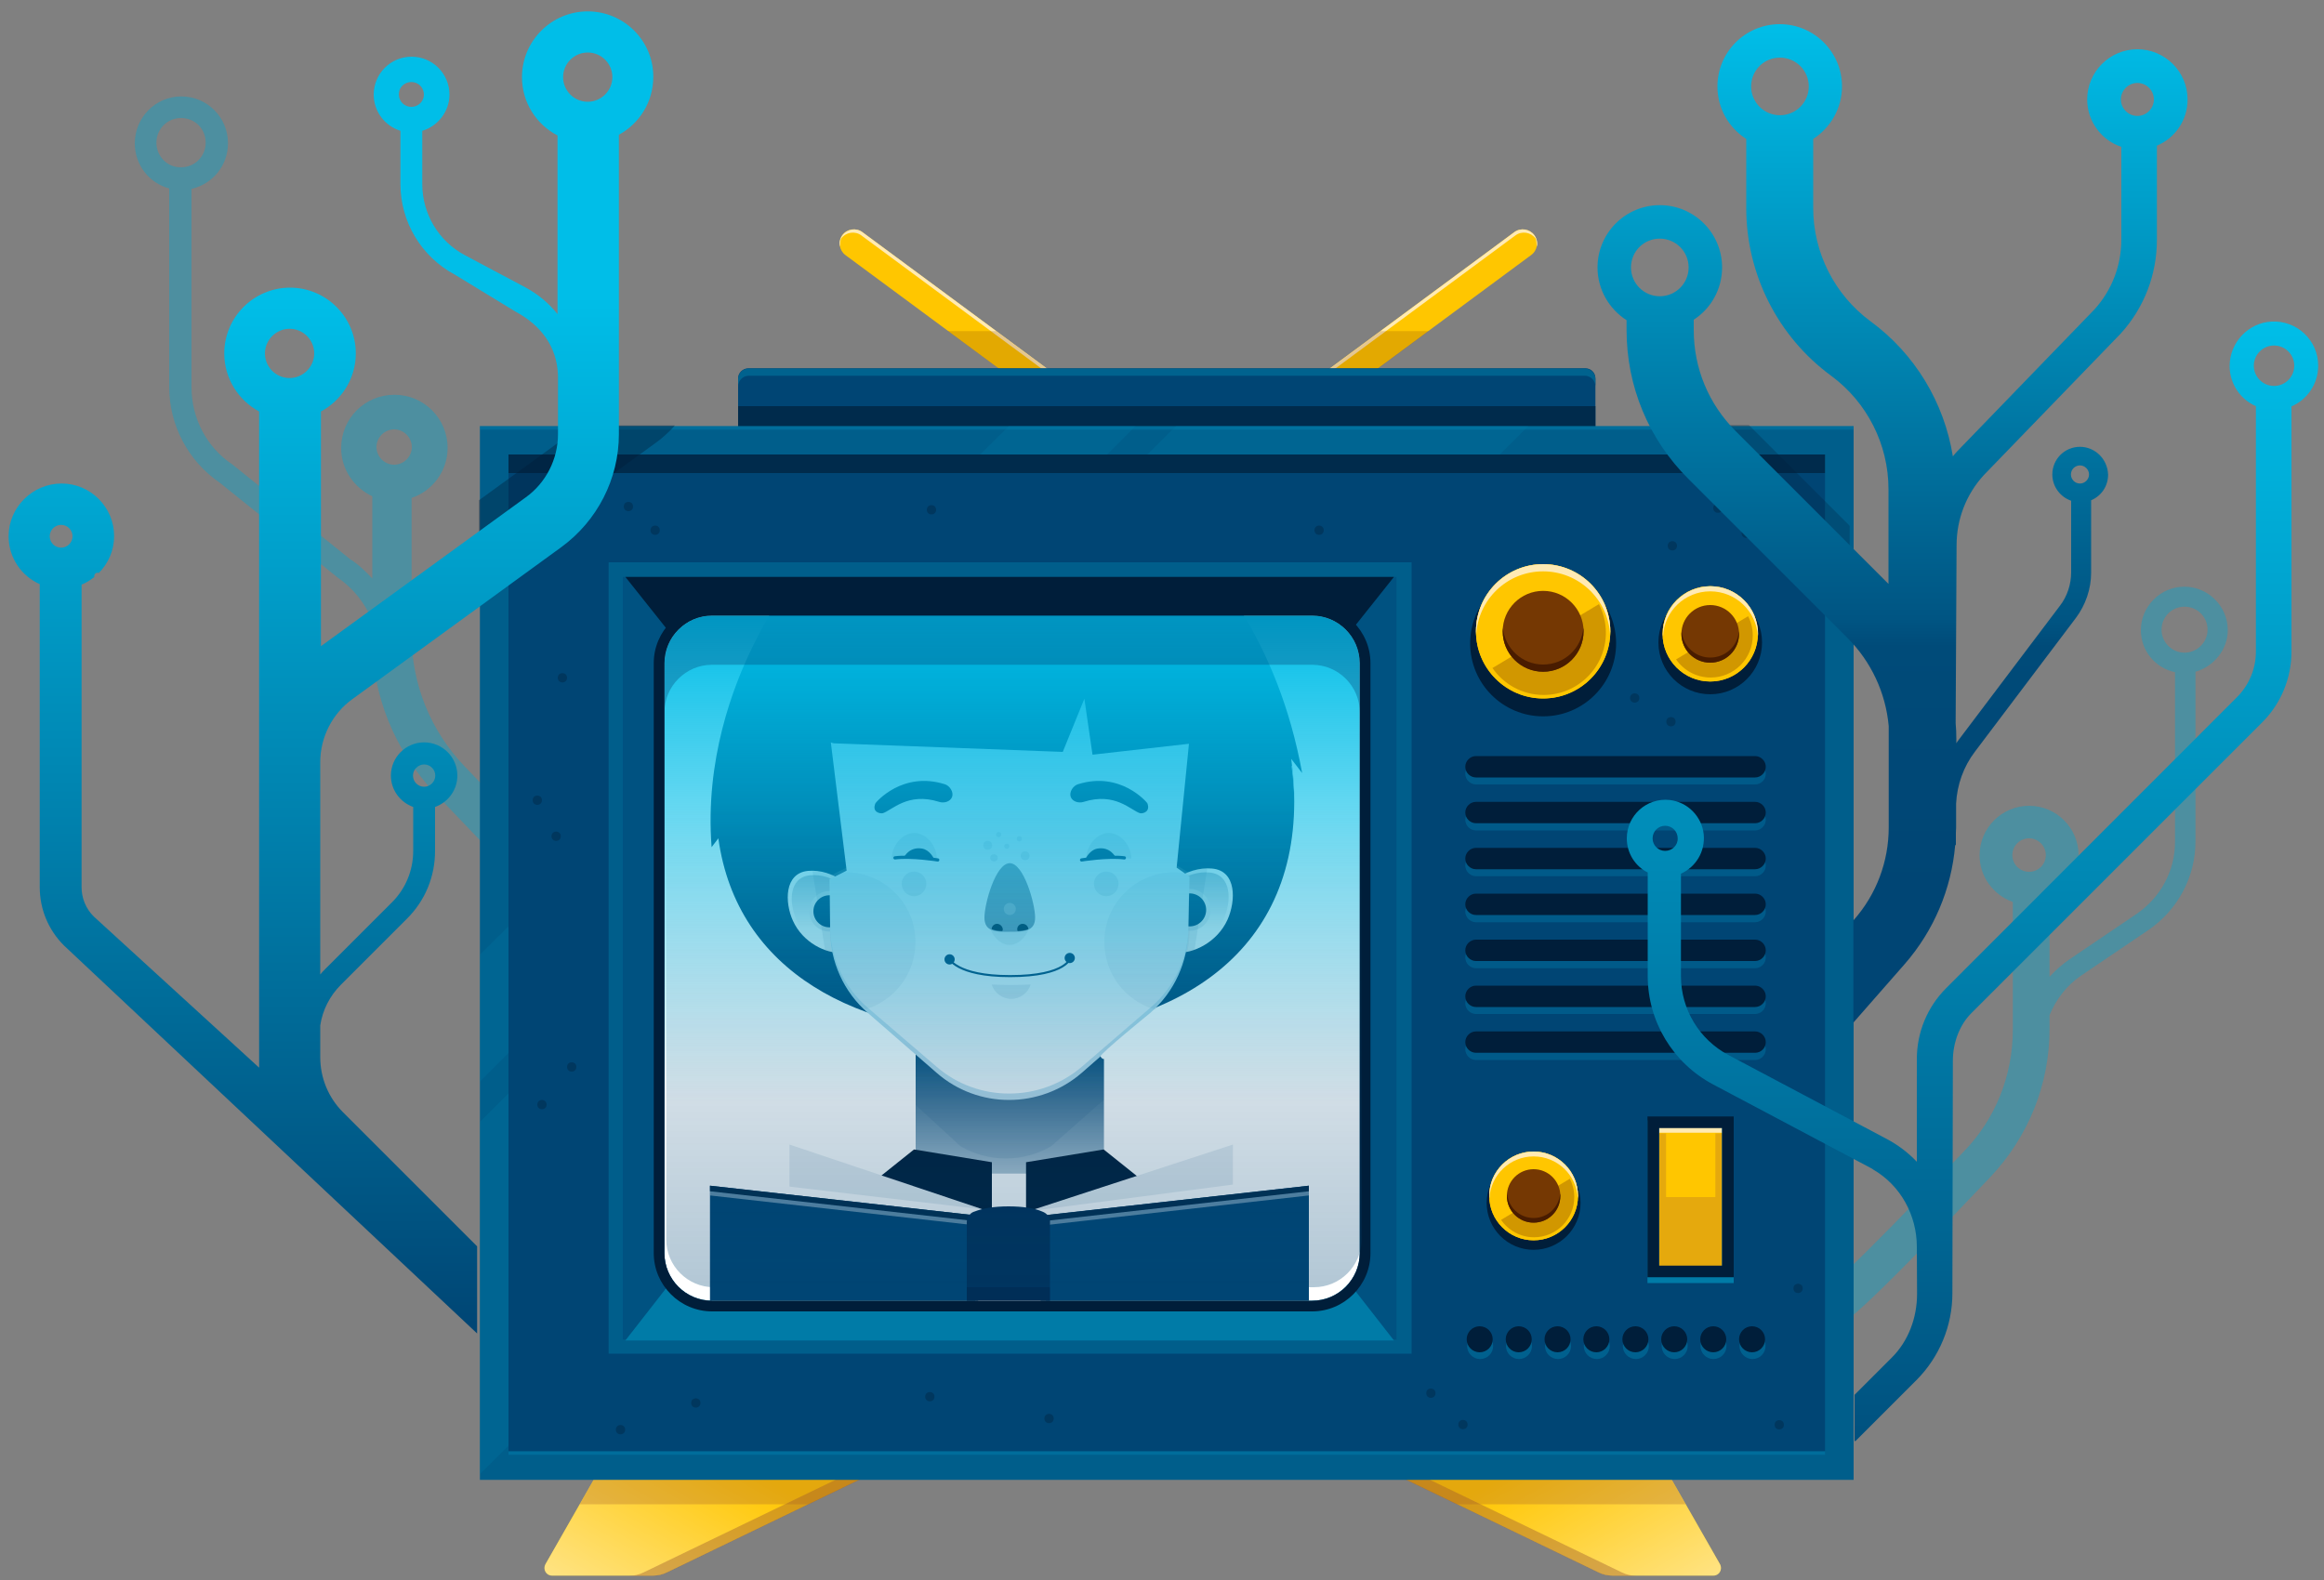 <svg version="1.1" id="Ebene_1" xmlns="http://www.w3.org/2000/svg" xmlns:xlink="http://www.w3.org/1999/xlink" x="0" y="0" viewBox="0 0 1000 680" xml:space="preserve">
  <rect x="0" y="0" width="1000" height="680" fill="#808080" stroke="none"/>
  <style>
    .st0{opacity:.4;fill:#02a6d1;enable-background:new}.st1{fill:#ffc600}.st3,.st4{opacity:.43;fill:#a25f30;enable-background:new}.st4{opacity:.29}.st6{fill:#ffeab4}.st7{opacity:.2}.st8{fill:#753803}.st9{fill:#004574}.st10{fill:#002b4c}.st12{fill:#005e8b}.st14{fill:#0091be}.st16{fill:#001e3a}.st17{fill:#007ba7}.st18{fill:#fff}.st20{fill:#b7d9ea}.st21{fill:#e5ecf1}.st23{fill:#ccdae3}.st24{opacity:.1;fill:#004574;enable-background:new}.st33{fill:none;stroke:#004574;stroke-width:1.384;stroke-linecap:round;stroke-miterlimit:10}.st34{opacity:.4;fill:#fff;enable-background:new}.st35{fill:none}.st40{opacity:.33;fill:#753803;enable-background:new}.st41{fill:#491c00}.st43{opacity:.52;fill:#002b4c;enable-background:new}
  </style>
  <path class="st0" d="M266 395.6c-1.4-.7-10.6-7.6-66.2-65.9-14.6-15.3-22.7-35.4-22.7-56.4v-59c9-3 15.5-11.6 15.5-21.5 0-12.7-10.2-22.9-22.9-22.9s-22.9 10.2-22.9 22.9c0 9.3 5.6 17.1 13.4 20.8V249c-2.8-3-5.8-6-9.5-8.3L100 199.9c-11.1-7.4-17.6-19.9-17.6-33.3V81.3c9-2.1 15.7-9.9 15.7-19.7 0-11.1-9-20.1-20.1-20.1s-20 9.1-20 20.2c0 9.3 6.2 17.1 14.8 19.4v85.4c0 16.4 8.1 31.9 21.7 41.2l50.7 40.8c6.7 4.6 11.8 10.9 14.8 18.3v6.5c0 25.7 9.7 49.7 27.3 68.2 62.2 65.5 69.9 70.6 74.9 70.6h1.4L262 395c2.4-.4 3.8.6 4 .6zM67.3 61.4c0-5.8 4.6-10.6 10.6-10.6s10.6 4.6 10.6 10.6c0 5.8-4.6 10.6-10.6 10.6-6 .1-10.6-4.8-10.6-10.6zm102.3 123.4c4.2 0 7.6 3.5 7.6 7.6 0 4.2-3.5 7.6-7.6 7.6-4.2 0-7.6-3.5-7.6-7.6s3.4-7.6 7.6-7.6zM787.3 556.2l-1.6 15.9h1.2c4.6 0 11.9-4.8 69.6-65.6 16.3-17.3 25.4-39.8 25.4-63.6v-6c2.8-6.8 7.4-12.9 13.7-17.1l28.8-19.5c12.7-8.7 20.3-22.9 20.3-38.2v-73c7.8-2.2 13.9-9.5 13.9-17.9 0-10.3-8.5-18.7-18.7-18.7-10.3 0-18.7 8.5-18.7 18.7 0 8.9 6.2 16.3 14.7 18.1v73c0 12.5-6.2 23.9-16.5 31l-28.8 19.5c-3.2 2.2-6.2 4.8-8.7 7.6v-33c7.2-3.4 12.5-10.7 12.5-19.3 0-11.7-9.5-21.3-21.3-21.3-11.7 0-21.3 9.5-21.3 21.3 0 9.3 6 17.1 14.3 20.1v54.9c0 19.7-7.4 38.4-21.1 52.5-51.5 54.1-60.4 60.6-61.6 61.2.1.2 1.7-.8 3.9-.6zM940 280.9c-5.4 0-9.9-4.4-9.9-9.9s4.4-9.9 9.9-9.9 9.9 4.4 9.9 9.9-4.6 9.9-9.9 9.9zM880.3 368c0 4-3.2 7.2-7.2 7.2s-7.2-3.2-7.2-7.2 3.2-7.2 7.2-7.2c3.9 0 7.2 3.2 7.2 7.2z"/>
  <path class="st1" d="M259.2 630.3l-24.5 42.9c-1.2 2.2.3 4.9 2.8 4.9h43.4c2.2 0 4.4-.5 6.3-1.5l91.4-44.1-119.4-2.2z"/>
  <linearGradient id="SVGID_1_" gradientUnits="userSpaceOnUse" x1="333.349" y1="226.374" x2="278.11" y2="322.05" gradientTransform="translate(0 380)">
    <stop offset=".246" stop-color="#fff" stop-opacity="0"/>
    <stop offset="1" stop-color="#fff"/>
  </linearGradient>
  <path d="M259.2 630.3l-24.5 42.9c-1.2 2.2.3 4.9 2.8 4.9h43.4c2.2 0 4.4-.5 6.3-1.5l91.4-44.1-119.4-2.2z" opacity=".51" fill="url(#SVGID_1_)"/>
  <path class="st3" d="M368.4 632.6L277 676.7c-2 1-4.2 1.5-6.3 1.5H281c2.2 0 4.4-.5 6.3-1.5l91.4-44.1h-10.3z"/>
  <path class="st4" d="M249.5 647.4H348l30.7-14.8-119.5-2.3z"/>
  <path class="st1" d="M715.6 630.3l24.5 42.9c1.2 2.2-.3 4.9-2.8 4.9h-43.4c-2.2 0-4.4-.5-6.3-1.5l-91.4-44.1 119.4-2.2z"/>
  <linearGradient id="SVGID_2_" gradientUnits="userSpaceOnUse" x1="8678.362" y1="226.374" x2="8623.123" y2="322.05" gradientTransform="matrix(-1 0 0 1 9319.814 380)">
    <stop offset=".246" stop-color="#fff" stop-opacity="0"/>
    <stop offset="1" stop-color="#fff"/>
  </linearGradient>
  <path d="M715.6 630.3l24.5 42.9c1.2 2.2-.3 4.9-2.8 4.9h-43.4c-2.2 0-4.4-.5-6.3-1.5l-91.4-44.1 119.4-2.2z" opacity=".51" fill="url(#SVGID_2_)"/>
  <path class="st3" d="M606.4 632.6l91.4 44.1c2 1 4.2 1.5 6.3 1.5h-10.3c-2.2 0-4.4-.5-6.3-1.5l-91.4-44.1h10.3z"/>
  <path class="st4" d="M725.3 647.4h-98.5l-30.7-14.8 119.5-2.3z"/>
  <path class="st1" d="M660.2 101.2c-2-2.7-5.9-3.3-8.6-1.3l-93.2 68.9c-2.7 2-3.3 5.9-1.3 8.6 1.2 1.6 3.1 2.5 4.9 2.5 1.3 0 2.5-.4 3.6-1.2l93.2-68.9c2.8-2 3.4-5.9 1.4-8.6z"/>
  <path class="st6" d="M558.9 170.2l93.2-68.9c2.7-2 6.6-1.4 8.6 1.3.5.7.4 2.8.6 3.6.4-1.7 0-3.5-1.1-5-2-2.7-5.9-3.3-8.6-1.3l-93.2 68.9c-2 1.5-2.8 4-2.3 6.3.2-1.4 1.5-4 2.8-4.9z"/>
  <g class="st7">
    <path class="st8" d="M594.2 142.4l-35.8 26.5c-2.7 2-3.3 5.9-1.3 8.6 1.2 1.6 3.1 2.5 4.9 2.5 1.3 0 2.5-.4 3.6-1.2l49.2-36.3h-20.6v-.1z"/>
  </g>
  <path class="st1" d="M363.8 109.8l93.2 68.9c1.1.8 2.4 1.2 3.6 1.2 1.9 0 3.7-.9 4.9-2.5 2-2.7 1.4-6.6-1.3-8.6L371 99.9c-2.7-2-6.6-1.4-8.6 1.3-1.9 2.7-1.3 6.6 1.4 8.6z"/>
  <path class="st6" d="M463.8 170.2l-93.2-68.9c-2.7-2-6.6-1.4-8.6 1.3-.5.7-.4 2.8-.6 3.6-.4-1.7 0-3.5 1.1-5 2-2.7 5.9-3.3 8.6-1.3l93.2 68.9c2 1.5 2.8 4 2.3 6.3-.2-1.4-1.5-4-2.8-4.9z"/>
  <g class="st7">
    <path class="st8" d="M428.5 142.4l35.8 26.5c2.7 2 3.3 5.9 1.3 8.6-1.2 1.6-3.1 2.5-4.9 2.5-1.3 0-2.5-.4-3.6-1.2l-49.2-36.3h20.6v-.1z"/>
  </g>
  <path class="st9" d="M317.6 162.8v25.9c0 2.4 1.9 4.3 4.3 4.3h360.3c2.4 0 4.3-1.9 4.3-4.3v-25.9c0-2.4-1.9-4.3-4.3-4.3H321.9c-2.4.1-4.3 2-4.3 4.3z"/>
  <path class="st10" d="M317.6 174.8v14c0 2.4 1.9 4.3 4.3 4.3h360.3c2.4 0 4.3-1.9 4.3-4.3v-14H317.6z"/>
  <path d="M681.9 158.6H322.2c-2.5 0-4.6 2.1-4.6 4.6v3.1c0-2.5 2.1-4.6 4.6-4.6h359.7c2.5 0 4.6 2.1 4.6 4.6v-3.1c0-2.6-2.1-4.6-4.6-4.6z" fill="#00628e"/>
  <path class="st9" d="M212.6 189.5h578.8v441.3H212.6z"/>
  <path class="st10" d="M212.5 194.5h579.1v9.1H212.5z"/>
  <path class="st12" d="M797.6 636.9H206.5V183.4h591.1v453.5zm-578.8-12.3h566.5v-429H218.8v429z"/>
  <g opacity=".3">
    <path class="st14" d="M218.8 624.6h566.5v1.5H218.8zM206.5 183.4h591.1v1.5H206.5z"/>
  </g>
  <path class="st12" d="M261.9 242h345.5v340.6H261.9z"/>
  <path fill="#005281" d="M268 248.3h332.9v328.2H268z"/>
  <path class="st16" d="M269.1 248.3l56.4 70.9h217.9l56.4-70.9z"/>
  <path class="st17" d="M599.8 576.9l-56.4-72.3H325.5l-56.4 72.3z"/>
  <path class="st18" d="M564.6 559.8H306.4c-11.3 0-20.5-9.2-20.5-20.5V285.4c0-11.3 9.2-20.5 20.5-20.5h258.2c11.3 0 20.5 9.2 20.5 20.5v253.9c-.1 11.3-9.2 20.5-20.5 20.5z"/>
  <defs>
    <path id="SVGID_3_" d="M562.8 560.3H304.6c-11.3 0-18.7-9.2-18.7-20.5V284.7c0-11.3 9.2-20.5 20.5-20.5h258.2c11.3 0 20.5 9.2 20.5 20.5v255.1c-.1 11.3-11 20.5-22.3 20.5z"/>
  </defs>
  <clipPath id="SVGID_4_">
    <use xlink:href="#SVGID_3_" overflow="visible"/>
  </clipPath>
  <g clip-path="url(#SVGID_4_)">
    <path class="st9" d="M534.8 264.2H331.4c-2.6 4.4-5 8.9-7.2 13.4-9 18.1-20.9 49.8-18 87l2.9-3.8c8 57.7 60.2 84.3 123.4 84.3 68.8 0 124.4-31.4 124.4-100.2 0-6-.5-12.1-1.3-18.3 3.2 4.1 4.7 6.1 4.7 6.1-5.2-28.6-14.9-51.1-25.5-68.5z"/>
    <path class="st20" d="M555.7 329.5c.8 5.7 1.2 11.5 1.3 17.2v-1.6c0-4.9-.3-10-.9-15-.1-.3-.2-.5-.4-.6z"/>
    <path class="st21" d="M528.2 395.8c-4.5 9.9-14.9 14.6-21.7 14.2-10.8-.8-9.9-7.5-8.9-18.2 1-10.8 13.1-19 23.9-18 10.7.9 10.3 13.9 6.7 22z"/>
    <linearGradient id="SVGID_5_" gradientUnits="userSpaceOnUse" x1="193.708" y1="28.131" x2="193.708" y2="-4.562" gradientTransform="translate(319.943 380)">
      <stop offset=".286" stop-color="#004574" stop-opacity="0"/>
      <stop offset="1" stop-color="#004574"/>
    </linearGradient>
    <path d="M526.6 395.4c-4 8.8-13.4 13.2-19.5 12.7-9.7-.8-8.9-6.7-8-16.4s11.7-17.1 21.3-16.2c9.8.9 9.5 12.6 6.2 19.9z" opacity=".3" fill="url(#SVGID_5_)"/>
    <circle class="st23" cx="511.9" cy="391.6" r="9"/>
    <circle class="st9" cx="511.9" cy="391.6" r="7.1"/>
    <path class="st24" d="M519.5 373.6c-5.1 0-10.4 2-14.5 5.2l.3 31c.4 0 .8.1 1.2.1 2.2.2 4.8-.2 7.5-1.2l5.5-35.1z"/>
    <path class="st21" d="M341.2 396.3c4.3 9.5 14.4 14.2 20.9 13.7 10.4-.8 9.6-7.2 8.6-17.7s-12.6-18.4-23-17.5c-10.3 1-10.1 13.6-6.5 21.5z"/>
    <linearGradient id="SVGID_6_" gradientUnits="userSpaceOnUse" x1="-110.218" y1="28.168" x2="-110.218" y2="-3.401" gradientTransform="matrix(-1 0 0 1 244.95 380)">
      <stop offset=".286" stop-color="#004574" stop-opacity="0"/>
      <stop offset="1" stop-color="#004574"/>
    </linearGradient>
    <path d="M342.7 395.9c3.9 8.5 12.9 12.7 18.8 12.2 9.3-.7 8.6-6.5 7.8-15.8-.9-9.3-11.3-16.5-20.7-15.6-9.4.9-9.1 12.1-5.9 19.2z" opacity=".3" fill="url(#SVGID_6_)"/>
    <circle class="st23" cx="356.9" cy="392.2" r="8.7"/>
    <circle class="st9" cx="356.9" cy="392.2" r="6.9"/>
    <path class="st24" d="M349.6 374.9c4.9 0 10 1.9 14 5l-.2 30c-.4 0-.8.1-1.2.1-2.1.2-4.7-.2-7.2-1.2l-5.4-33.9z"/>
    <path class="st23" d="M474.5 455.7c-1.8-.9-1.1-3.2.5-3.7v-.1l-9.6-1.5c-.5-.1-.9-.3-1.2-.6H394v47.5c0 22.4 18.1 42.2 40.5 42.2s40.5-19.8 40.5-42.2v-41.4c-.3-.1-.4-.2-.5-.2z"/>
    <linearGradient id="SVGID_7_" gradientUnits="userSpaceOnUse" x1="434.495" y1="159.64" x2="434.495" y2="69.93" gradientTransform="translate(0 380)">
      <stop offset=".29" stop-color="#004574" stop-opacity="0"/>
      <stop offset="1" stop-color="#004574"/>
    </linearGradient>
    <path d="M474.5 455.7c-1.8-.9-1.1-3.2.5-3.7v-.1l-9.6-1.5c-.4-.1-.8-.2-1-.5H394v47.5c0 22.4 18.1 42.2 40.5 42.2s40.5-19.8 40.5-42.2v-41.6c-.3 0-.4-.1-.5-.1z" fill="url(#SVGID_7_)"/>
    <path class="st24" d="M474.5 455.7c-1.8-.9-1.1-3.2.5-3.7v-.1l-9.6-1.5c-.4-.1-.8-.2-1-.5H394v25.7l19.4 17.8c12 6.9 26.8 6.9 38.8 0l22.8-20.1v-17.5c-.3 0-.4-.1-.5-.1z"/>
    <path class="st20" d="M506.3 373.4l5.3-53.3-41.5 4.7-3.5-24.1-9.3 22.9-98.5-3.7c-.4-.1-.9-.2-1.3-.4l6.8 55.2-7.3 3.7.2 21.6c-.1 13.8 5.9 27 16.3 36l29.5 25.7c17.8 15.6 44.5 15.6 62.5 0l8-7c-.3-1.1 21.5-18.8 21.5-18.8 10.3-9 16.2-22 16.3-35.6l.5-23-5.5-3.9z"/>
    <linearGradient id="SVGID_8_" gradientUnits="userSpaceOnUse" x1="434.399" y1="-79.425" x2="434.399" y2="90.806" gradientTransform="translate(0 380)">
      <stop offset=".338" stop-color="#fff" stop-opacity="0"/>
      <stop offset="1" stop-color="#fff"/>
    </linearGradient>
    <path d="M506.3 372.4l5.3-52.7-41.5 4.6-3.5-23.8-9.3 22.5-98.5-3.6c-.4-.1-.9-.2-1.3-.4l6.8 54.4-7.3 3.6.2 21.3c-.1 13.6 5.9 26.6 16.3 35.5l29.5 25.3c17.8 15.4 44.5 15.4 62.5 0l29.6-25.5c10.3-8.8 16.2-21.6 16.3-35.1l.5-22.7-5.6-3.4z" opacity=".78" fill="url(#SVGID_8_)"/>
    <path class="st24" d="M395.4 369.3c2.6 0 5.1.1 7.7.2 0-5.3-4.4-11-9.7-11-5.3 0-9.7 5.7-9.7 11.1v.2c3.9-.3 7.7-.5 11.7-.5z"/>
    <g opacity=".6">
      <path class="st24" d="M363.9 375.4c-2.2 0-4.5.3-6.6.8l-.1 23.7c0 13.1 5.3 25.6 14.8 34.6 12.6-3.6 21.9-15.1 21.9-29 .1-16.6-13.4-30.1-30-30.1zM505.2 375.4c2.2 0 4.5.3 6.6.8l.1 23.7c0 13.1-5.3 25.6-14.8 34.6-12.6-3.6-21.9-15.1-21.9-29-.1-16.6 13.4-30.1 30-30.1z"/>
    </g>
    <path d="M443.6 395.5c0 5-4.1 11.2-9.2 11.2-5 0-9.2-6.1-9.2-11.2s4.1-5.2 9.2-5.2 9.2.2 9.2 5.2z" opacity=".16" fill="#6690ac"/>
    <path d="M423.6 394.9c0-6 4.8-23.4 10.9-23.4 6 0 10.9 17.4 10.9 23.4s-4.8 6.1-10.9 6.1c-6 .1-10.9 0-10.9-6.1z" fill="#6690ac"/>
    <path class="st10" d="M440 397.6c-1.3 0-2.3 1.1-2.3 2.3 0 .3.1.6.2.8 1.7-.1 3.3-.3 4.6-.8-.1-1.4-1.2-2.3-2.5-2.3zM429 397.6c-1.3 0-2.3 1.1-2.3 2.3 1.3.5 2.8.8 4.6.8.1-.3.2-.5.2-.8-.2-1.4-1.3-2.3-2.5-2.3z"/>
    <circle cx="434.5" cy="391.2" r="2.6" opacity=".2" fill="#fff"/>
    <path d="M408.2 412.3s3.1 7.8 26.4 7.8c24.8 0 26.2-8.2 26.2-8.2" fill="none" stroke="#004574" stroke-width=".882" stroke-miterlimit="10"/>
    <circle class="st9" cx="460.3" cy="412.3" r="2.2"/>
    <circle class="st9" cx="408.6" cy="412.9" r="2.2"/>
    <path class="st33" d="M465.4 370.1s11.2-1.8 18.4-.9"/>
    <path class="st9" d="M467.2 369.5s1.6-3.7 5.1-4.3c5.5-.9 7.7 3.7 7.7 3.7s-9.5 0-12.8.6z"/>
    <path class="st33" d="M403.5 370.1s-11.2-1.8-18.4-.9"/>
    <path class="st9" d="M401.8 369.5s-1.6-3.7-5.1-4.3c-5.5-.9-7.7 3.7-7.7 3.7s9.4 0 12.8.6zM379.8 350c4-1.2 10.7-9.2 24.3-4.9 2.1.7 4.9-.1 5.6-2.2.7-2.1-1.1-4.8-3.2-5.4-18.2-5.7-29.5 7.7-29.8 8.2-1.6 3.7 1.7 4.5 3.1 4.3zM490.6 350c-4-1.2-10.7-9.2-24.3-4.9-2.1.7-4.9-.1-5.6-2.2-.7-2.1 1.1-4.8 3.2-5.4 18.2-5.7 29.5 7.7 29.8 8.2 1.4 3.7-1.9 4.5-3.1 4.3z"/>
    <circle class="st24" cx="427.7" cy="369.2" r="1.6"/>
    <circle class="st24" cx="441.1" cy="368.3" r="1.9"/>
    <circle class="st24" cx="425" cy="363.8" r="1.9"/>
    <circle class="st24" cx="433.2" cy="364.2" r="1.1"/>
    <circle class="st24" cx="438.6" cy="361" r="1.1"/>
    <circle class="st24" cx="429.7" cy="359.2" r="1.1"/>
    <circle class="st24" cx="476" cy="380.4" r="5.3"/>
    <circle class="st24" cx="393.3" cy="380.4" r="5.3"/>
    <path class="st24" d="M435.1 423.9c-2.9 0-5.7-.1-8.4-.2 1.2 3.6 4.5 6.2 8.4 6.2s7.3-2.6 8.4-6.2c-2.8.1-5.6.2-8.4.2zM479.1 369.3c2.6 0 5.1.1 7.7.2 0-5.3-4.4-11-9.7-11-5.3 0-9.7 5.7-9.7 11.1v.2c3.8-.3 7.6-.5 11.7-.5z"/>
    <path class="st18" d="M419.6 505.1h30.5v59.7h-30.5z"/>
    <path class="st16" d="M474.9 494.7l60.9 48.7-94.3-2.1v-41.1zM393.3 494.7l-60.9 48.7 94.4-2.1v-41.1z"/>
    <g>
      <path class="st21" d="M428.6 522.4l-88.9-29.8V511l89.5 18z"/>
      <path class="st18" d="M310.4 513l13.2-4.2 109.5 12.9-.3 11.2-72-1.5z"/>
      <path class="st21" d="M438.2 522.7l92.3-30.1V511L441 529z"/>
      <path class="st18" d="M555.2 513l-10-5.1-112.5 14.7v10.3l72.1-1.5z"/>
      <path class="st9" d="M563.2 559.8v-49.5l-115.4 12.9v36.6zM420.9 559.8v-36.6l-115.4-12.9v49.5z"/>
      <path class="st34" d="M305.5 514.5l115.4 13v-2.1l-115.4-13zM447.8 525.4v2.1l115.4-13v-2.1z"/>
      <g>
        <path class="st10" d="M447.8 523.2v2.5l115.4-13v-2.4zM305.5 512.7l115.4 13v-2.5l-115.4-12.9z"/>
      </g>
    </g>
    <path d="M451.8 559.8v-33.9c.1-.7-.1-1.4-.4-1.8-.1-.5-.4-1-.9-1.4-.6-.6-1.3-1-2.1-1.3-3.2-1.4-8.4-2.2-14.5-2.2s-11.3.9-14.5 2.2c-.8.2-1.6.7-2.1 1.3-.5.4-.9.9-.9 1.4-.3.6-.4 1.2-.4 1.8v33.9h35.8z" fill="#002e57"/>
  </g>
  <linearGradient id="SVGID_9_" gradientUnits="userSpaceOnUse" x1="435.5" y1="179.8" x2="435.5" y2="-115.1" gradientTransform="translate(0 380)">
    <stop offset=".29" stop-color="#00bee8" stop-opacity="0"/>
    <stop offset="1" stop-color="#00bee8"/>
  </linearGradient>
  <path d="M564.6 559.8H306.4c-11.3 0-20.5-9.2-20.5-20.5V285.4c0-11.3 9.2-20.5 20.5-20.5h258.2c11.3 0 20.5 9.2 20.5 20.5v253.9c-.1 11.3-9.2 20.5-20.5 20.5z" fill="url(#SVGID_9_)"/>
  <path d="M564.6 263.3H306.4c-11.3 0-20.5 9.2-20.5 20.5v22.8c0-11.3 9.2-20.5 20.5-20.5h258.2c11.3 0 20.5 9.2 20.5 20.5v-22.8c-.1-11.4-9.2-20.5-20.5-20.5z" opacity=".33" fill="#004574"/>
  <g opacity=".4">
    <path class="st17" d="M755.2 337.6H635.1c-2.5 0-4.6-2.1-4.6-4.6s2.1-4.6 4.6-4.6h120.1c2.5 0 4.6 2.1 4.6 4.6 0 2.6-2.1 4.6-4.6 4.6zM755.2 357.4H635.1c-2.5 0-4.6-2.1-4.6-4.6s2.1-4.6 4.6-4.6h120.1c2.5 0 4.6 2.1 4.6 4.6s-2.1 4.6-4.6 4.6zM755.2 377.1H635.1c-2.5 0-4.6-2.1-4.6-4.6s2.1-4.6 4.6-4.6h120.1c2.5 0 4.6 2.1 4.6 4.6 0 2.6-2.1 4.6-4.6 4.6zM755.2 396.9H635.1c-2.5 0-4.6-2.1-4.6-4.6s2.1-4.6 4.6-4.6h120.1c2.5 0 4.6 2.1 4.6 4.6s-2.1 4.6-4.6 4.6zM755.2 416.7H635.1c-2.5 0-4.6-2.1-4.6-4.6s2.1-4.6 4.6-4.6h120.1c2.5 0 4.6 2.1 4.6 4.6 0 2.5-2.1 4.6-4.6 4.6zM755.2 436.4H635.1c-2.5 0-4.6-2.1-4.6-4.6s2.1-4.6 4.6-4.6h120.1c2.5 0 4.6 2.1 4.6 4.6s-2.1 4.6-4.6 4.6zM755.2 456.2H635.1c-2.5 0-4.6-2.1-4.6-4.6s2.1-4.6 4.6-4.6h120.1c2.5 0 4.6 2.1 4.6 4.6 0 2.5-2.1 4.6-4.6 4.6z"/>
  </g>
  <path class="st16" d="M755.2 334.6H635.1c-2.5 0-4.6-2.1-4.6-4.6s2.1-4.6 4.6-4.6h120.1c2.5 0 4.6 2.1 4.6 4.6s-2.1 4.6-4.6 4.6zM755.2 354.3H635.1c-2.5 0-4.6-2.1-4.6-4.6s2.1-4.6 4.6-4.6h120.1c2.5 0 4.6 2.1 4.6 4.6s-2.1 4.6-4.6 4.6zM755.2 374.1H635.1c-2.5 0-4.6-2.1-4.6-4.6s2.1-4.6 4.6-4.6h120.1c2.5 0 4.6 2.1 4.6 4.6 0 2.5-2.1 4.6-4.6 4.6zM755.2 393.8H635.1c-2.5 0-4.6-2.1-4.6-4.6s2.1-4.6 4.6-4.6h120.1c2.5 0 4.6 2.1 4.6 4.6s-2.1 4.6-4.6 4.6zM755.2 413.6H635.1c-2.5 0-4.6-2.1-4.6-4.6s2.1-4.6 4.6-4.6h120.1c2.5 0 4.6 2.1 4.6 4.6 0 2.5-2.1 4.6-4.6 4.6zM755.2 433.4H635.1c-2.5 0-4.6-2.1-4.6-4.6s2.1-4.6 4.6-4.6h120.1c2.5 0 4.6 2.1 4.6 4.6s-2.1 4.6-4.6 4.6zM755.2 453.1H635.1c-2.5 0-4.6-2.1-4.6-4.6s2.1-4.6 4.6-4.6h120.1c2.5 0 4.6 2.1 4.6 4.6 0 2.6-2.1 4.6-4.6 4.6z"/>
  <circle class="st16" cx="664" cy="276.9" r="31.4"/>
  <circle class="st1" cx="664" cy="271.7" r="28.9"/>
  <circle class="st1" cx="664" cy="271.7" r="28.9"/>
  <path class="st6" d="M664 245.9c15.4 0 28 12.1 28.8 27.3 0-.5.1-1 .1-1.5 0-16-12.9-28.9-28.9-28.9s-28.9 12.9-28.9 28.9c0 .5.1 1 .1 1.5.8-15.2 13.3-27.3 28.8-27.3z"/>
  <path class="st40" d="M642.2 287.5c4.8 7 12.9 11.6 22 11.6 14.8 0 26.8-12 26.8-26.8 0-4.4-1.1-8.6-3-12.3l-45.8 27.5z"/>
  <circle class="st8" cx="664" cy="271.7" r="17.4"/>
  <path class="st41" d="M664 286c-9.1 0-16.5-7-17.3-15.8 0 .5-.1 1-.1 1.5 0 9.6 7.8 17.4 17.4 17.4 9.6 0 17.4-7.8 17.4-17.4 0-.5 0-1-.1-1.5-.8 8.9-8.2 15.8-17.3 15.8z"/>
  <circle class="st16" cx="659.9" cy="517.7" r="20.2"/>
  <circle class="st1" cx="659.9" cy="514.7" r="19.1"/>
  <circle class="st1" cx="659.9" cy="514.7" r="19.1"/>
  <path class="st6" d="M659.9 497.7c10.2 0 18.5 8 19 18 0-.3.1-.7.1-1 0-10.5-8.5-19.1-19.1-19.1-10.5 0-19.1 8.5-19.1 19.1 0 .3 0 .7.1 1 .5-10 8.8-18 19-18z"/>
  <path class="st40" d="M645.9 525c3.1 4.5 8.3 7.5 14.2 7.5 9.5 0 17.3-7.7 17.3-17.3 0-2.9-.7-5.5-1.9-7.9L645.9 525z"/>
  <circle class="st8" cx="659.9" cy="514.7" r="11.5"/>
  <path class="st41" d="M659.9 524.2c-6 0-10.9-4.6-11.4-10.5 0 .3-.1.7-.1 1 0 6.3 5.1 11.5 11.5 11.5s11.5-5.1 11.5-11.5c0-.3 0-.7-.1-1-.5 5.9-5.4 10.5-11.4 10.5z"/>
  <circle class="st16" cx="735.9" cy="276.5" r="22.3"/>
  <circle class="st1" cx="735.9" cy="272.8" r="20.5"/>
  <circle class="st1" cx="735.9" cy="272.8" r="20.5"/>
  <path class="st6" d="M735.9 254.5c11 0 19.9 8.6 20.5 19.4 0-.4.1-.7.1-1.1 0-11.3-9.2-20.5-20.5-20.5s-20.5 9.2-20.5 20.5c0 .4 0 .7.1 1.1.4-10.8 9.4-19.4 20.3-19.4z"/>
  <path class="st40" d="M721.2 283.8c3.3 4.7 8.7 7.8 14.9 7.8 10 0 18.1-8.1 18.1-18.1 0-3-.7-5.8-2-8.3l-31 18.6z"/>
  <circle class="st8" cx="735.9" cy="272.8" r="12.4"/>
  <path class="st41" d="M735.9 283c-6.5 0-11.7-5-12.3-11.3 0 .4-.1.7-.1 1.1 0 6.8 5.5 12.4 12.4 12.4 6.8 0 12.4-5.5 12.4-12.4 0-.4 0-.7-.1-1.1-.5 6.4-5.8 11.3-12.3 11.3z"/>
  <g>
    <g opacity=".5">
      <circle class="st17" cx="636.9" cy="579.3" r="5.6"/>
      <circle class="st17" cx="653.6" cy="579.3" r="5.6"/>
      <circle class="st17" cx="670.4" cy="579.3" r="5.6"/>
      <circle class="st17" cx="687.1" cy="579.3" r="5.6"/>
      <circle class="st17" cx="703.9" cy="579.3" r="5.6"/>
      <circle class="st17" cx="720.6" cy="579.3" r="5.6"/>
      <circle class="st17" cx="737.3" cy="579.3" r="5.6"/>
      <circle class="st17" cx="754.1" cy="579.3" r="5.6"/>
    </g>
    <circle class="st16" cx="636.7" cy="576.4" r="5.6"/>
    <circle class="st16" cx="653.5" cy="576.4" r="5.6"/>
    <circle class="st16" cx="670.2" cy="576.4" r="5.6"/>
    <circle class="st16" cx="686.9" cy="576.4" r="5.6"/>
    <circle class="st16" cx="703.7" cy="576.4" r="5.6"/>
    <circle class="st16" cx="720.4" cy="576.4" r="5.6"/>
    <circle class="st16" cx="737.2" cy="576.4" r="5.6"/>
    <circle class="st16" cx="753.9" cy="576.4" r="5.6"/>
  </g>
  <circle class="st43" cx="400.8" cy="219.4" r="2"/>
  <circle class="st43" cx="719.6" cy="234.9" r="2"/>
  <circle class="st43" cx="231.2" cy="344.4" r="2"/>
  <circle class="st43" cx="281.9" cy="228.2" r="2"/>
  <circle class="st43" cx="751.4" cy="229.5" r="2"/>
  <circle class="st43" cx="615.7" cy="599.6" r="2"/>
  <circle class="st43" cx="765.6" cy="613.2" r="2"/>
  <circle class="st43" cx="719" cy="310.6" r="2"/>
  <circle class="st43" cx="239.3" cy="359.9" r="2"/>
  <circle class="st43" cx="299.4" cy="603.8" r="2"/>
  <circle class="st43" cx="567.6" cy="228.2" r="2"/>
  <circle class="st43" cx="400.1" cy="601.1" r="2"/>
  <circle class="st43" cx="451.4" cy="610.5" r="2"/>
  <circle class="st43" cx="703.4" cy="300.4" r="2"/>
  <circle class="st43" cx="629.5" cy="613.1" r="2"/>
  <circle class="st43" cx="773.7" cy="554.5" r="2"/>
  <circle class="st43" cx="233.2" cy="475.4" r="2"/>
  <circle class="st43" cx="739.2" cy="218.7" r="2"/>
  <circle class="st43" cx="267" cy="615.3" r="2"/>
  <circle class="st43" cx="246.7" cy="226.8" r="2"/>
  <circle class="st43" cx="270.4" cy="218" r="2"/>
  <circle class="st43" cx="246" cy="459.2" r="2"/>
  <circle class="st43" cx="242" cy="291.7" r="2"/>
  <g>
    <path class="st16" d="M564.6 264.9c11.3 0 20.5 9.2 20.5 20.5v253.9c0 11.3-9.2 20.5-20.5 20.5H306.4c-11.3 0-20.5-9.2-20.5-20.5V285.4c0-11.3 9.2-20.5 20.5-20.5h258.2m0-4.6H306.4c-13.8 0-25.1 11.3-25.1 25.1v253.9c0 13.8 11.3 25.1 25.1 25.1h258.2c13.8 0 25.1-11.3 25.1-25.1V285.4c0-13.8-11.3-25.1-25.1-25.1z"/>
  </g>
  <g>
    <path class="st1" d="M711.4 482.4h32.1v64.2h-32.1z"/>
    <path class="st6" d="M711.4 483.2h32.1v4.3h-32.1z"/>
    <path opacity=".27" fill="#a25f30" d="M738.1 487.8v27.4h-21.2v-27.4h-3.5v27.4h-.1v31.3h28.3V487.8z"/>
    <path class="st17" d="M746 552.2h-37.1v-70H746v70zm-32.1-5.8H741v-62.5h-27.1v62.5z"/>
    <path class="st16" d="M746 549.7h-37.1v-69.2H746v69.2zm-32.1-5H741v-59.2h-27.1v59.2z"/>
  </g>
  <linearGradient id="SVGID_10_" gradientUnits="userSpaceOnUse" x1="436.3" y1="-116.3" x2="436.3" y2="174" gradientTransform="translate(0 380)">
    <stop offset=".29" stop-color="#004574" stop-opacity="0"/>
    <stop offset="1" stop-color="#004574"/>
  </linearGradient>
  <path d="M565.3 554H307.2c-11.3 0-20.5-9.2-20.5-20.5V284.2c0-11.3 9.2-20.5 20.5-20.5h258.2c11.3 0 20.5 9.2 20.5 20.5v249.3c-.1 11.3-9.2 20.5-20.6 20.5z" opacity=".3" fill="url(#SVGID_10_)"/>
  <path d="M795.9 226.3l-43.4-43.4h-36.3c2.9 4.1 6.1 8 9.7 11.6l63.7 63.7c2.3 2.3 4.4 4.8 6.2 7.4l.1-39.3z" opacity=".25" fill="#001e3a"/>
  <path d="M250.4 183.1l-44.3 32.2v30.6l75.9-55.2c3.1-2.2 5.9-4.8 8.4-7.6h-40z" opacity=".39" fill="#001e3a"/>
  <g opacity=".25">
    <path class="st17" d="M206.5 465.5l12.3-12.3v-54.5l-12.3 12.2zM488.6 183.4h-54.5l-12.3 12.2h54.6zM493.7 195.6h151.6l12.3-12.2H506zM218.8 622.2V470.6l-12.3 12.3v151.5z"/>
  </g>
  <g>
    <linearGradient id="SVGID_11_" gradientUnits="userSpaceOnUse" x1="142.4" y1="193.9" x2="142.4" y2="-375.1" gradientTransform="translate(0 380)">
      <stop offset="0" stop-color="#004574"/>
      <stop offset=".075" stop-color="#00517f"/>
      <stop offset=".785" stop-color="#00bee8"/>
    </linearGradient>
    <path d="M252.9 4.9c-15.6 0-28.3 12.7-28.3 28.3 0 10.9 6.2 20.4 15.3 25.1v76.9c-3.7-4.7-8.4-8.6-13.8-11.5L200 109.8c-11.3-6-18.3-17.8-18.3-30.6V56.3c6.7-2 11.7-8.3 11.7-15.6 0-9-7.3-16.3-16.3-16.3s-16.3 7.3-16.3 16.3c0 7.3 4.8 13.5 11.5 15.6v22.9c0 16.3 9 31.3 23.4 39l26.1 15.9c11 5.9 17.9 15.1 18.3 27.5v25.3c0 10.7-5.2 20.9-13.8 27.1l-88.2 64.1v-101c8.9-4.8 15-14.2 15-25 0-15.6-12.7-28.3-28.3-28.3-15.6 0-28.3 12.7-28.3 28.3 0 10.8 6.1 20.2 15 25v282.4l-71.2-65.1c-3.4-3.4-5.2-7.9-5.2-12.6V251.6c2-.8 3.8-1.9 5.5-3.3-.2-.8.3-1.8 1.4-1.8.2 0 .4 0 .5.1 4.1-4.1 6.6-9.7 6.6-15.9 0-12.4-10.1-22.6-22.6-22.6S3.7 218.3 3.7 230.8c0 9.2 5.5 17.1 13.4 20.6v130.4c0 9.5 3.7 18.4 10.4 25.1l177.8 167v-37.5l-57.7-57.7c-6.3-6.3-9.8-14.8-9.8-23.7v-13.7c1-6.6 4.1-12.7 8.9-17.5l28.5-28.5c7.8-7.8 12-18.1 12-29.1v-18.9c5.6-2 9.6-7.3 9.6-13.5 0-7.9-6.4-14.3-14.3-14.3s-14.3 6.4-14.3 14.3c0 6.2 4 11.5 9.6 13.5v18.9c0 8.4-3.3 16.4-9.3 22.3L140 417c-.8.8-1.5 1.5-2.2 2.4V328c0-10.7 5.2-20.9 13.8-27.1l89.9-65.4c15.5-11.3 24.8-29.4 24.8-48.6V58c8.8-4.8 14.8-14.1 14.8-24.9.1-15.5-12.6-28.2-28.2-28.2zM177 46c-3 0-5.4-2.4-5.4-5.4s2.4-5.3 5.4-5.3 5.4 2.4 5.4 5.4-2.5 5.3-5.4 5.3zM26.3 235.7c-2.7 0-4.9-2.2-4.9-4.9s2.2-4.9 4.9-4.9 4.9 2.2 4.9 4.9-2.2 4.9-4.9 4.9zm98.3-73c-5.9 0-10.6-4.8-10.6-10.6s4.8-10.6 10.6-10.6c5.9 0 10.6 4.8 10.6 10.6s-4.8 10.6-10.6 10.6zm53.1 171.1c0-2.6 2.2-4.8 4.8-4.8 2.7 0 4.8 2.2 4.8 4.8s-2.2 4.8-4.8 4.8c-2.7 0-4.8-2.2-4.8-4.8zm75.2-290c-5.9 0-10.6-4.8-10.6-10.6s4.7-10.6 10.6-10.6c5.9 0 10.6 4.8 10.6 10.6s-4.8 10.6-10.6 10.6z" fill="url(#SVGID_11_)"/>
    <linearGradient id="SVGID_12_" gradientUnits="userSpaceOnUse" x1="848.75" y1="240.3" x2="848.75" y2="-241.629" gradientTransform="translate(0 380)">
      <stop offset="0" stop-color="#00517f"/>
      <stop offset="1" stop-color="#00bee8"/>
    </linearGradient>
    <path d="M997.5 157.4c0-10.9-9.1-19.6-20.1-19-9.9.5-17.9 8.9-18 18.9-.1 7.8 4.6 14.6 11.3 17.5v105.6c0 7.4-2.9 14.4-8.2 19.7L837.4 425.3c-8.1 8.1-12.6 19-12.6 30.5V500c-3.8-4-8.3-7.4-13.3-10l-67.7-35.9c-12.6-6.7-20.5-19.7-20.5-34V376c6.3-2.8 10.5-9.4 9.8-16.9-.8-7.7-6.9-13.9-14.6-14.8-10-1.1-18.5 6.7-18.5 16.5 0 6.4 3.6 12 9 14.7V420c0 19.6 10.8 37.5 28.1 46.7l67.7 35.9c.5.2.9.5 1.3.8 11.7 6.8 18.7 19.6 18.7 33.2l.1 20.2c0 10.3-3.7 20.4-11 27.6L798 600.3V620l.3.3 26.3-26.3c9.9-9.9 15.5-23.4 15.5-37.4l.2-100.1c0-7.4 2.7-15.2 7.9-20.4l125.2-125.2c8.1-8.1 12.6-19 12.6-30.5V174.9c6.8-2.9 11.5-9.7 11.5-17.5zm-281 208.8c-3 0-5.4-2.4-5.4-5.4s2.4-5.4 5.4-5.4 5.4 2.4 5.4 5.4c.1 3-2.4 5.4-5.4 5.4zm262-200.1c-4.8 0-8.7-3.9-8.7-8.7s3.9-8.7 8.7-8.7 8.7 3.9 8.7 8.7c0 4.8-3.9 8.7-8.7 8.7z" fill="url(#SVGID_12_)"/>
  </g>
  <linearGradient id="SVGID_13_" gradientUnits="userSpaceOnUse" x1="814.35" y1="60.1" x2="814.35" y2="-369.6" gradientTransform="translate(0 380)">
    <stop offset=".13" stop-color="#004574"/>
    <stop offset=".377" stop-color="#004b79"/>
    <stop offset=".405" stop-color="#005583"/>
    <stop offset="1" stop-color="#00bee8"/>
  </linearGradient>
  <path d="M895 192.3c-6.6 0-11.9 5.3-11.9 11.9 0 5.2 3.4 9.7 8.1 11.3v30.8c0 5.2-1.7 10.4-4.9 14.5l-43.4 57.5c-.4.5-.8 1-1.1 1.6v-1.8c0-2.3-.1-4.6-.3-6.9l.4-76.5c0-11.2 4.1-21.9 11.7-30.2l58.9-60.9c10.1-11.1 15.6-25.4 15.6-40.4V62.7c7.8-3.3 13.2-10.9 13.2-19.9 0-11.9-9.7-21.6-21.6-21.6s-21.6 9.7-21.6 21.6c0 9.5 6.2 17.6 14.7 20.4v39.9c0 11.2-4.1 21.9-11.7 30.2l-58.9 60.9c-.7.7-1.3 1.5-1.9 2.2-3.7-23.1-16.3-44.1-35.4-58.1-15.5-11.4-24.7-29.6-24.7-48.8V59.8c7.4-4.8 12.4-13.1 12.4-22.6 0-14.8-12-26.8-26.8-26.8S739 22.4 739 37.2c0 9.5 4.9 17.8 12.4 22.6v29.8c0 28.4 13.6 55.3 36.5 72.1 15.5 11.4 24.7 29.6 24.7 48.8v40.8l-65.7-65.7c-11.7-11.7-18.1-27.1-18.1-43.6v-4.4c7.4-4.8 12.2-13.1 12.2-22.5 0-14.8-12-26.8-26.8-26.8s-26.8 12-26.8 26.8c0 9.5 5 17.9 12.5 22.7v4.2c0 24.2 9.4 47 26.6 64.1l68.4 68.4c10.3 10.3 16.5 23.7 17.8 38v43.6c0 14.7-5.3 28.8-15 39.8l-.2.2v44l22-25.1c12.6-14.4 20.2-32.4 21.8-51.3h.3v-5.3c0-.7.1-1.5.1-2.2v-10.4c.4-8 3.2-15.9 8.1-22.3l43.4-57.5c4.2-5.6 6.6-12.5 6.6-19.6v-31.1c4.3-1.8 7.3-6 7.3-11-.2-6.7-5.6-12-12.1-12zm17.6-149.5c0-3.9 3.2-7.1 7.1-7.1s7.1 3.2 7.1 7.1-3.2 7.1-7.1 7.1-7.1-3.2-7.1-7.1zm-146.7 6.8c-6.8 0-12.4-5.5-12.4-12.4s5.5-12.4 12.4-12.4c6.8 0 12.4 5.5 12.4 12.4s-5.6 12.4-12.4 12.4zm-51.7 77.9c-6.8 0-12.4-5.5-12.4-12.4s5.5-12.4 12.4-12.4c6.8 0 12.4 5.5 12.4 12.4s-5.6 12.4-12.4 12.4zM895 208.1c-2.2 0-3.9-1.8-3.9-3.9 0-2.2 1.8-3.9 3.9-3.9s3.9 1.8 3.9 3.9-1.8 3.9-3.9 3.9z" fill="url(#SVGID_13_)"/>
  <path class="st35" d="M-1-.5v680H999V-.5H-1zm43 250c-1.9 0-1.9-3 0-3s1.9 3 0 3z"/>
</svg>